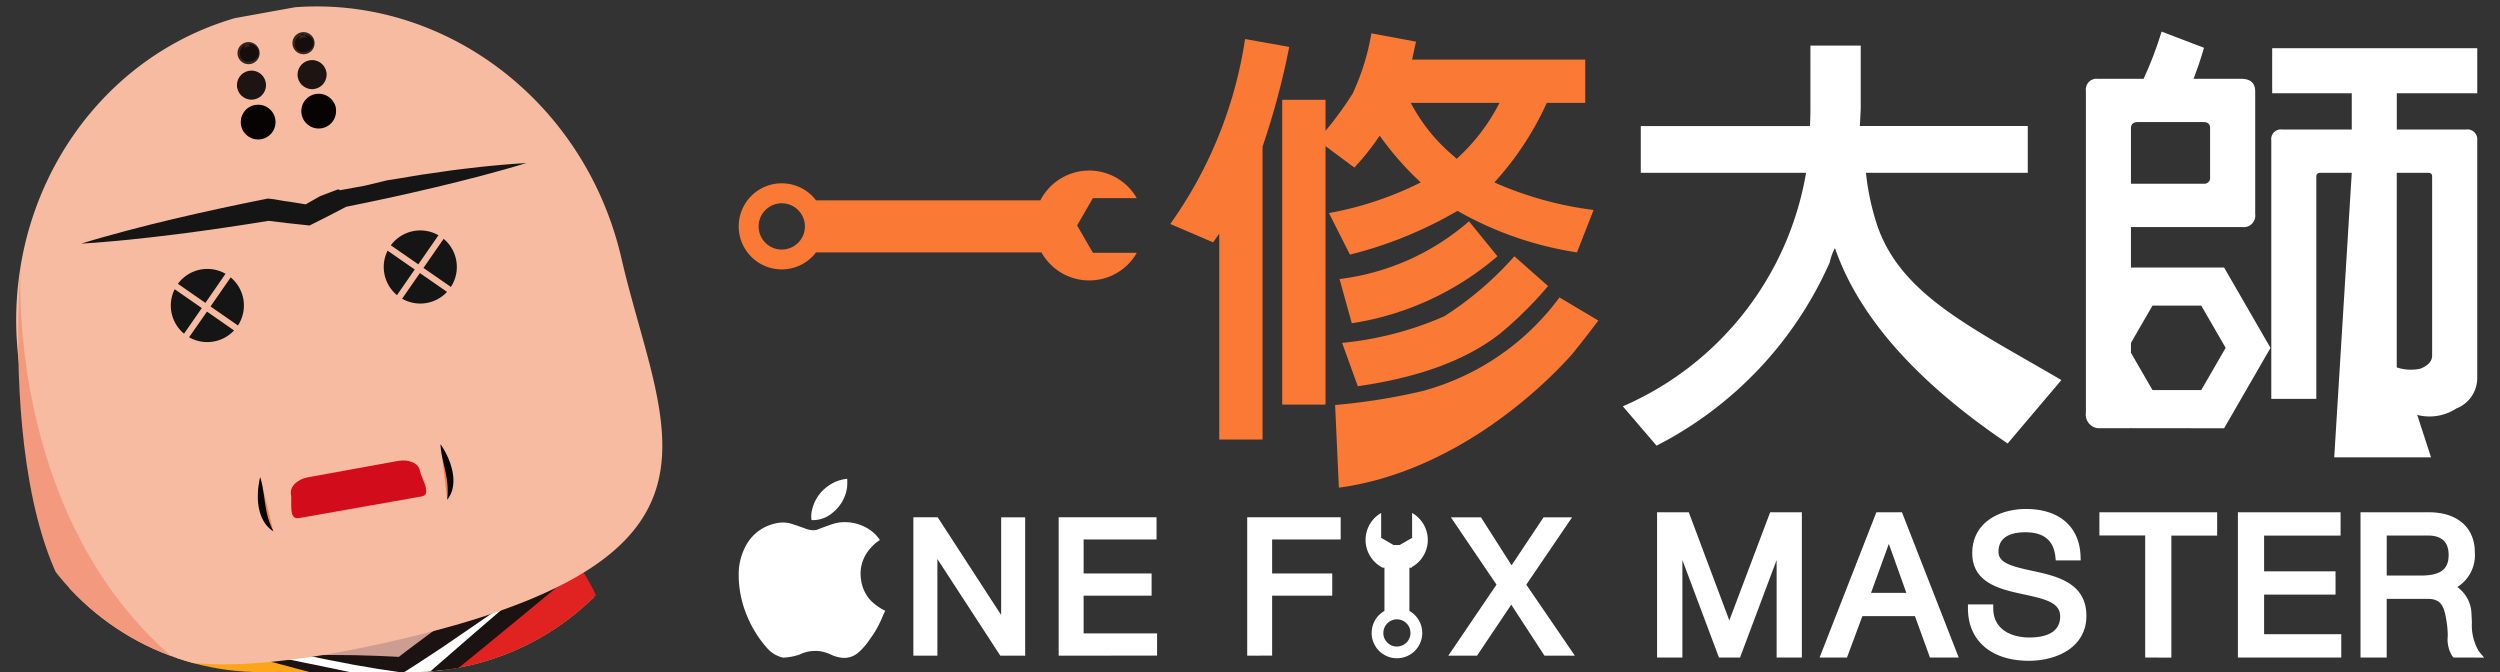 <svg xmlns="http://www.w3.org/2000/svg" xmlns:xlink="http://www.w3.org/1999/xlink" width="167.988" height="45.163" viewBox="0 0 167.988 45.163"><rect x="0" y="0" width="167.988" height="45.163" fill="#333333" stroke="none"/><defs><clipPath id="a"><path d="M17.561,0H27.6A17.561,17.561,0,0,1,45.164,17.561V27.6A17.561,17.561,0,0,1,27.6,45.163H17.562A17.562,17.562,0,0,1,0,27.6V17.561A17.561,17.561,0,0,1,17.561,0Z" fill="none"/></clipPath><clipPath id="b"><rect width="50.905" height="51.01" transform="matrix(0.984, -0.178, 0.178, 0.984, 0, 9.067)" fill="none"/></clipPath></defs><g transform="translate(149 -144)"><g transform="translate(-149 144)"><g clip-path="url(#a)"><g transform="translate(-7.057 -3.717)"><path d="M268.319,258.619" transform="translate(-241.132 -243.683)" fill="#1a1311"/><g transform="translate(0 0)"><g clip-path="url(#b)"><g transform="translate(8.146 4.149)"><path d="M276.649,321.588a14.84,14.84,0,1,1-17.247-11.96A14.841,14.841,0,0,1,276.649,321.588Z" transform="translate(-236.647 -278.201)" fill="#fca518"/><path d="M258.938,343.816h-.065a14.839,14.839,0,0,0,22.358-19.328Z" transform="translate(-243.628 -287.232)" fill="#e02220"/><g transform="translate(8.921 34.422)"><path d="M247.028,326.648l15.13,3.562L250.447,340.8l11.5-10.407,13.3-11.181-30.334.916Z" transform="translate(-244.193 -318.497)" fill="#fff"/><path d="M245.97,325.587c1.273.247,2.547.487,3.815.751l3.809.777c2.542.508,5.072,1.065,7.608,1.6l.846.178-.649.588-11.7,10.6-.621-.686,6.092-5.52,3.045-2.759,1.523-1.38.761-.69.786-.689,3.1-2.7,3.114-2.682c1.035-.9,2.083-1.78,3.128-2.667l3.135-2.657.44,1.149-15.169.425-7.585.18-7.587.16.461-.653c.151.552.311,1.1.451,1.656s.294,1.107.43,1.664l.4,1.674C245.735,324.461,245.856,325.023,245.97,325.587Zm0,0c-.241-.522-.475-1.048-.691-1.578l-.665-1.587c-.219-.53-.422-1.065-.633-1.6s-.407-1.07-.61-1.605l-.236-.626.7-.027,7.581-.3,7.583-.278,15.166-.491,1.891-.061-1.452,1.211-3.156,2.634c-1.052.877-2.1,1.758-3.163,2.624l-3.176,2.609-3.192,2.589c-.26.212-.55.438-.782.639l-.762.689-1.525,1.379-3.047,2.757-6.1,5.514-.622-.686L260.8,328.818l.2.766c-2.507-.653-5.021-1.283-7.522-1.963l-3.755-1C248.466,326.288,247.218,325.935,245.97,325.587Z" transform="translate(-243.135 -317.437)" fill="#1a1311"/></g><g transform="translate(19.596 39.814)"><path d="M269.7,335.4l6.283.625,4.724-3.315-6.373-.606Z" transform="translate(-269.699 -331.601)" fill="#cd9d91"/><path d="M269.7,334.652q.8-.03,1.589-.03l1.585.014,1.582.047,1.579.076-.351.092c.757-.6,1.537-1.158,2.306-1.739.778-.565,1.563-1.122,2.344-1.683l.314,1.185-1.593-.167c-.53-.06-1.062-.1-1.59-.175l-1.59-.2c-.531-.061-1.057-.149-1.587-.223l.332-.089c-.4.255-.8.512-1.207.756s-.808.5-1.219.739C271.373,333.734,270.549,334.212,269.7,334.652Zm0,0c.695-.659,1.417-1.279,2.141-1.9.361-.309.733-.606,1.1-.909s.739-.6,1.111-.891l.126-.1.207.011c.533.027,1.067.039,1.6.079l1.6.1c.533.029,1.064.086,1.595.127l1.6.136,1.817.155-1.5,1.03c-.794.543-1.585,1.091-2.382,1.631-.806.524-1.6,1.067-2.42,1.576l-.187.117-.164-.025-1.563-.237-1.559-.266-1.557-.3Q270.474,334.838,269.7,334.652Z" transform="translate(-269.699 -330.856)" fill="#1a1311"/></g><g transform="translate(15.08 2.288)"><path d="M260.225,238.873a.309.309,0,1,1-.36-.249A.31.31,0,0,1,260.225,238.873Z" transform="translate(-259.15 -238.156)" fill="#ee7f51"/><path d="M259.37,239a.772.772,0,1,1,.623-.9A.772.772,0,0,1,259.37,239Zm-.165-.91a.153.153,0,0,0,.055.3.153.153,0,1,0-.055-.3Z" transform="translate(-258.462 -237.468)" fill="#070303"/></g><g transform="translate(18.332 1.699)"><path d="M268.318,237.408a.31.31,0,1,1-.359-.249A.309.309,0,0,1,268.318,237.408Z" transform="translate(-267.242 -236.691)" fill="#ee7f51"/><path d="M267.464,237.534a.772.772,0,1,1,.621-.9A.773.773,0,0,1,267.464,237.534Zm-.165-.91a.153.153,0,1,0,.177.123A.153.153,0,0,0,267.3,236.624Z" transform="translate(-266.554 -236.002)" fill="#070303"/></g><path d="M239.816,275.612q.67-.089,1.378-.2c1.59-.253,3.326-.6,5.223-1.034,1.429-.331,2.75-.671,3.973-1.019a48.35,48.35,0,0,0,4.73-1.6c5.266-2.118,7.773-4.556,8.734-7.327,1.528-4.4-.846-9.633-2.251-15.726-2.682-11.624-13.828-18.979-24.9-16.425s-17.868,14.048-15.185,25.67c1.575,6.827,1.332,13.277,5.894,16.275,2.014,1.326,4.969,1.978,9.433,1.689q1.012-.066,2.129-.2c.275-.031.555-.068.841-.106" transform="translate(-220.933 -231.774)" fill="#f7bba1"/><path d="M231.484,263.816l12.734-2.3,2.624.271,2.361-1.174,12.384-2.242" transform="translate(-227.244 -247.681)" fill="#151515"/><path d="M231.809,263.383q.767-.239,1.541-.454c.514-.146,1.03-.287,1.546-.423s1.034-.268,1.552-.4,1.036-.252,1.554-.378l1.558-.36,1.562-.345,1.563-.331,1.566-.318.09-.018.117.01c.438.037.892.16,1.33.2l1.328.215-.422.077,1.169-.666,1.21-.459.129.061.088-.016,1.545-.28,1.529-.368c1.036-.15,2.062-.359,3.1-.489.519-.063,1.034-.164,1.554-.221s1.04-.131,1.563-.185,1.043-.108,1.567-.151,1.048-.087,1.574-.116q-.754.234-1.514.445c-.506.144-1.012.281-1.519.415s-1.015.264-1.526.39-1.018.25-1.527.373q-1.53.363-3.065.7l-1.536.326-1.539.314.2-.066-1.171.608-1.177.594-.2.1-.222-.025L245.616,262c-.438-.049-.873-.1-1.309-.158l.208-.008-1.578.251-1.58.238-1.583.225-1.586.209c-.53.064-1.058.132-1.588.19s-1.061.117-1.592.173-1.064.1-1.6.146S232.343,263.353,231.809,263.383Z" transform="translate(-227.439 -247.445)" fill="#151515"/><g transform="translate(15.029 2.498)" opacity="0.7"><path d="M259.687,238.883a.481.481,0,1,1-.553-.4A.481.481,0,0,1,259.687,238.883Z" transform="translate(-258.572 -238.284)" fill="#070303"/><path d="M259.07,239.178l-.011,0a.545.545,0,0,1-.715-.437.626.626,0,0,1,.517-.714.643.643,0,0,1,.484.115.514.514,0,0,1,.247.359A.592.592,0,0,1,259.07,239.178Zm-.211-1.187c-.18.033-.265.378-.237.553a.576.576,0,0,0,.148.3c.071.051.013.143.1.129l-.111.223-.027-.151c.429-.078.444-.227.415-.4-.014-.087-.017-.354-.088-.4s-.122-.262-.207-.247Z" transform="translate(-258.336 -237.991)" fill="#070303"/></g><g transform="translate(18.722 1.836)" opacity="0.7"><path d="M268.884,237.364a.481.481,0,1,1-.553-.4A.482.482,0,0,1,268.884,237.364Z" transform="translate(-267.767 -236.713)" fill="#070303"/><path d="M268.249,237.525l-.009,0a.562.562,0,0,1-.458-.025.539.539,0,0,1-.248-.37.62.62,0,0,1,.518-.707.647.647,0,0,1,.484.119.455.455,0,0,1,.241.333A.571.571,0,0,1,268.249,237.525Zm-.209-1.181c-.178.032-.26.4-.231.579a.608.608,0,0,0,.15.313.5.5,0,0,0,.3.1l.088.193-.027-.151s.246-.191.217-.366a1.051,1.051,0,0,0-.192-.412c-.071-.051-.212-.272-.3-.256Z" transform="translate(-267.526 -236.342)" fill="#070303"/></g><g transform="translate(15.111 6.673)" opacity="0.9"><path d="M261.154,250.832a.66.66,0,1,1-.759-.544A.66.66,0,0,1,261.154,250.832Z" transform="translate(-259.318 -249.516)" fill="#070303"/><path d="M259.787,250.162l-.016,0c-.3.053-.526.353-.77.179a1.037,1.037,0,0,1-.448-.7,1.1,1.1,0,0,1,.915-1.256l.016,0a1.291,1.291,0,0,1,.866.349c.245.174.351.137.4.433C260.849,249.771,260.388,250.053,259.787,250.162Zm-.1-.559a.2.2,0,0,0-.162.23.231.231,0,0,0,.262.159l.12.449-.082-.454s.143-.115.125-.221a.2.2,0,0,0-.1-.129.229.229,0,0,0-.16-.035Z" transform="translate(-258.538 -248.38)" fill="#070303"/></g><g transform="translate(19.231 5.928)" opacity="0.9"><path d="M271.432,249.134a.661.661,0,1,1-.759-.544A.66.66,0,0,1,271.432,249.134Z" transform="translate(-269.586 -247.755)" fill="#070303"/><path d="M270.04,248.308l-.016,0c-.3.053-.52.385-.764.211a1.079,1.079,0,0,1-.452-.714,1.114,1.114,0,0,1,.912-1.27l.018,0c.294-.053.627.205.87.381s.349.121.4.417C271.1,247.933,270.641,248.2,270.04,248.308Zm-.134-.765c-.11.02-.156.26-.139.365a.47.47,0,0,0,.092.2.407.407,0,0,0,.215.057l.152.478-.082-.455c.43-.078.117-.111.1-.217a.821.821,0,0,0-.135-.261c-.025-.017-.131-.178-.2-.166Z" transform="translate(-268.793 -246.527)" fill="#070303"/></g><g transform="translate(10.389 17.642)"><path d="M249.823,277.957,251.176,276a2.456,2.456,0,0,0-3.2.675Z" transform="translate(-247.5 -275.678)" fill="#151515"/><path d="M253.427,279.039l1.844,1.277a2.455,2.455,0,0,0-.489-3.231Z" transform="translate(-250.759 -276.52)" fill="#151515"/><path d="M251.054,282.808l-1.2,1.723a2.457,2.457,0,0,0,3.018-.457Z" transform="translate(-248.625 -279.943)" fill="#151515"/><path d="M248.87,280.328l-1.823-1.266a2.456,2.456,0,0,0,.629,2.988Z" transform="translate(-246.788 -277.702)" fill="#151515"/></g><g transform="translate(24.697 15.052)"><path d="M285.429,271.512l1.354-1.954a2.456,2.456,0,0,0-3.2.675Z" transform="translate(-283.107 -269.233)" fill="#151515"/><path d="M289.036,272.594l1.843,1.277a2.456,2.456,0,0,0-.488-3.231Z" transform="translate(-286.367 -270.075)" fill="#151515"/><path d="M286.66,276.363l-1.194,1.723a2.458,2.458,0,0,0,3.018-.457Z" transform="translate(-284.232 -273.498)" fill="#151515"/><path d="M284.477,273.882l-1.823-1.265a2.456,2.456,0,0,0,.629,2.988Z" transform="translate(-282.395 -271.257)" fill="#151515"/></g><g transform="translate(16.227 31.621)"><path d="M261.713,310.466c.055,1.281-.034,2.662.885,3.645" transform="translate(-261.554 -310.466)" fill="#ee7f51"/><path d="M261.476,310.466s.023.06.053.164.065.254.1.433.067.387.1.606.063.448.1.679c.02.112.036.227.058.336s.046.216.07.32.05.2.083.3.057.182.089.262.062.156.09.223.053.126.08.172c.046.095.07.154.07.154s-.053-.031-.143-.1a1,1,0,0,1-.152-.129,1.478,1.478,0,0,1-.177-.19c-.029-.037-.061-.077-.09-.119s-.057-.088-.085-.135a2.568,2.568,0,0,1-.155-.309,3.086,3.086,0,0,1-.116-.349,3.738,3.738,0,0,1-.08-.366c-.015-.124-.033-.248-.038-.369s-.01-.241-.008-.356a5.591,5.591,0,0,1,.046-.623c.024-.182.052-.332.074-.438S261.476,310.466,261.476,310.466Z" transform="translate(-261.316 -310.466)" fill="#070303"/></g><g transform="translate(28.519 29.425)"><path d="M291.9,305c.4,1.218.966,2.48.45,3.725" transform="translate(-291.905 -305.001)" fill="#ee7f51"/><path d="M291.9,305s.037.051.1.143.137.222.223.384a5.508,5.508,0,0,1,.263.567c.04.108.082.219.115.336s.066.237.094.359a3.428,3.428,0,0,1,.055.371,2.825,2.825,0,0,1,.013.367,2.693,2.693,0,0,1-.036.344c-.012.054-.023.106-.033.156s-.029.1-.044.143a1.519,1.519,0,0,1-.1.24,1.046,1.046,0,0,1-.1.173c-.062.093-.1.141-.1.141s0-.065.013-.17c.007-.052.009-.117.012-.189s.008-.153.005-.24,0-.18-.007-.277-.017-.2-.026-.306-.027-.213-.048-.324-.041-.224-.062-.335c-.051-.229-.1-.456-.149-.669s-.092-.422-.124-.6-.05-.333-.057-.44S291.9,305,291.9,305Z" transform="translate(-291.905 -305.001)" fill="#070303"/></g><path d="M275.526,308.4c.092.505.836,1.592.117,1.722l-8.254,1.459c-.72.13-.44-1.1-.531-1.609h0c-.091-.5.422-1.006,1.142-1.136l6.06-1.1c.72-.131,1.375.157,1.466.661Z" transform="translate(-248.397 -277.197)" fill="#d30c1b"/><path d="M221.431,275.178s-2.308,26.747,10.128,26.236C220.331,291.635,221.431,275.178,221.431,275.178Z" transform="translate(-221.13 -257.737)" fill="#f2997e"/></g></g></g><circle cx="1.168" cy="1.168" r="1.168" transform="translate(23.236 10.753)" fill="#070303"/><circle cx="1.168" cy="1.168" r="1.168" transform="translate(27.303 10.017)" fill="#070303"/><circle cx="0.977" cy="0.977" r="0.977" transform="translate(22.977 8.46)" fill="#070303" opacity="0.9"/><circle cx="0.977" cy="0.977" r="0.977" transform="translate(27.05 7.754)" fill="#070303" opacity="0.9"/><circle cx="0.746" cy="0.746" r="0.746" transform="translate(26.705 5.872)" fill="#070303" opacity="0.8"/><circle cx="0.746" cy="0.746" r="0.746" transform="translate(23.012 6.54)" fill="#070303" opacity="0.8"/></g></g></g><path d="M82.6,38.755v-.266h1.7v.266c0,1.443,1.252,1.958,2.422,1.958.946,0,2.074-.246,2.074-1.414,0-.9-.915-1.156-2.423-1.478-1.552-.332-3.484-.744-3.484-2.776,0-2.05,1.815-2.967,3.613-2.967,2.232,0,3.6,1.188,3.665,3.179l.008.274H88.5l-.025-.238c-.119-1.11-.781-1.65-2.024-1.65-.823,0-1.8.227-1.8,1.311,0,.737.843.972,2.231,1.271,1.638.353,3.677.791,3.677,3.034,0,2.085-1.945,3.019-3.872,3.019C84.168,42.278,82.6,40.928,82.6,38.755Zm-40.07,1.653a1.7,1.7,0,0,1,.861-1.479V36.021H43.27a2.09,2.09,0,0,1-.1-3.676v1.672l.835.483h.41l.835-.481V32.345a2.085,2.085,0,0,1-.014,3.632v.044h-.168v2.908a1.7,1.7,0,1,1-2.537,1.479Zm.785,0a.913.913,0,1,0,.913-.914A.915.915,0,0,0,43.319,40.407ZM6.989,42.081a2.325,2.325,0,0,1-.818-.231h0c-.063-.029-.125-.054-.188-.078l-.059-.021c-.046-.017-.094-.031-.141-.045l-.058-.017c-.062-.016-.123-.03-.185-.042l-.058-.008c-.044-.007-.089-.013-.134-.017l-.079-.006c-.042,0-.084,0-.126,0h-.07a2.392,2.392,0,0,0-.651.11c-.149.047-.29.12-.439.169a3.912,3.912,0,0,1-1,.171,1.989,1.989,0,0,1-1.066-.632A7.552,7.552,0,0,1,.577,39.3,7.09,7.09,0,0,1,0,36.5a4,4,0,0,1,.5-1.985,2.921,2.921,0,0,1,1.93-1.455,1.984,1.984,0,0,1,1.028-.011c.34.1.675.219,1.009.34a1.724,1.724,0,0,0,.477.115.7.7,0,0,0,.071,0l.043,0c.022,0,.043,0,.065,0s.039-.007.058-.011.034-.006.052-.011a.863.863,0,0,0,.1-.037l.006,0c.2-.087.407-.155.612-.23.146-.054.292-.105.44-.148a2.461,2.461,0,0,1,.56-.1l.033,0a2.981,2.981,0,0,1,1.907.567,2.487,2.487,0,0,1,.593.626c-.022.018-.039.031-.058.044a3.078,3.078,0,0,0-.345.274,3.038,3.038,0,0,0-.3.322,2.55,2.55,0,0,0-.552,2.081,2.505,2.505,0,0,0,.694,1.4,3.6,3.6,0,0,0,.92.636c-.052.124-.154.324-.2.448A6.849,6.849,0,0,1,8.8,40.849,4.242,4.242,0,0,1,8,41.759a1.443,1.443,0,0,1-.87.325H7.1C7.061,42.085,7.025,42.083,6.989,42.081Zm108.242-.022-.079-.084a2.109,2.109,0,0,1-.311-1.36,6.415,6.415,0,0,0-.091-1.045c-.161-1.009-.384-1.454-1.278-1.454h-2.734v3.943h-1.76V32.3h4.61c1.894,0,3.071,1.028,3.071,2.683a2.522,2.522,0,0,1-1.175,2.338,2.318,2.318,0,0,1,.953,1.9c.012.156.019.306.027.457a3.46,3.46,0,0,0,.456,1.951l.362.435Zm-4.492-5.508h2.294c1.309,0,1.867-.412,1.867-1.376,0-.87-.463-1.312-1.376-1.312h-2.785Zm-10,5.508V32.3h6.9v1.566H102.5v2.4h4.8v1.566h-4.8v2.662h5.184v1.566Zm-6.23,0v-8.2H91.432V32.3h7.913v1.566H96.268v8.2Zm-14.462,0-1.009-2.78H75.506l-1.034,2.78H72.631L76.446,32.3h1.72l3.815,9.762Zm-3.959-4.345H78.46l-1.176-3.292Zm-6.345,4.345v-6.55l-2.458,6.55H65.869l-2.458-6.55v6.55h-1.7V32.3h2.131l2.724,7.267L69.309,32.3h2.13v9.762Zm-15.6-.125-2.23-3.427-2.3,3.427h-1.93l3.238-4.772-3.065-4.525h2.02l2.057,3.225,2.15-3.225H56l-3.077,4.525,3.263,4.773Zm-19.974,0v-9.3H40.45v1.491H35.844v2.288h4.039v1.491H35.844v4.027Zm-12.668,0v-9.3h6.576v1.491h-4.9v2.288h4.568v1.491H23.176v2.535h4.937v1.492Zm-3.922,0L13.351,35.44v6.494H11.737v-9.3h1.634L17.635,39.2V32.637h1.614v9.3ZM4.894,32.822a1.7,1.7,0,0,1,.021-.62,2.69,2.69,0,0,1,1.169-1.718,2.559,2.559,0,0,1,1.057-.415c.018,0,.118-.017.15-.017a3.924,3.924,0,0,1-.008.573,2.647,2.647,0,0,1-.979,1.71,2.02,2.02,0,0,1-1.287.492C4.975,32.826,4.934,32.824,4.894,32.822Zm102.318-4.215L108.39,9.489h-2.145c-.156.021-.237.1-.237.236V24.68h-3.025V7.315a.65.65,0,0,1,.737-.735h4.67V4.142h-5.347V1.117h13.78V4.142h-5.407V6.58h4.643a.664.664,0,0,1,.763.735V23.3a2.2,2.2,0,0,1-1.41,2.027,3.276,3.276,0,0,1-2.623.429l.928,2.851Zm4.2-6.043a3.009,3.009,0,0,0,1.586.088c.53-.215.793-.509.793-.881V9.725c0-.156-.087-.236-.263-.236h-2.115ZM59.41,25.179A20.918,20.918,0,0,0,71.722,9.489H60.616V6.346h11.37c.019-.391.029-.774.029-1.145V.941h3.38V5.2c-.021.392-.039.773-.059,1.145H86.619V9.489H75.747a16.719,16.719,0,0,0,.794,3.645c1.645,4.6,6.324,6.755,12.337,10.281l-3.611,4.263c-.2-.139-.382-.266-.557-.383q-8.727-6.053-11.048-12.752a3.829,3.829,0,0,0-.353.97,25.318,25.318,0,0,1-11.634,12.31Zm34.168,1.47-.026-.046v.046H91.525a.912.912,0,0,1-1-1.029V3.995a.726.726,0,0,1,.821-.821H94.4A23.969,23.969,0,0,0,95.61,0l2.849,1.086q-.264.942-.7,2.088h3.261c.587.019.882.3.882.852v8.225a.781.781,0,0,1-.882.883H93.552V15.9l.026-.046h6.235l3.117,5.4-3.117,5.4ZM95,24.088h3.277l1.639-2.838-1.639-2.838H95l-1.447,2.506v.665Zm-1.447-17.6v3.733H98.43a.39.39,0,0,0,.441-.441V6.492c0-.272-.147-.411-.441-.411H93.964C93.689,6.1,93.552,6.239,93.552,6.492Z" transform="translate(-99.363 146.123)" fill="#fff"/><path d="M86.684,42.778a4.978,4.978,0,0,1-3.31-1.068,3.768,3.768,0,0,1-1.27-2.955v-.766h2.7v.766a1.235,1.235,0,0,0,.551,1.105,2.492,2.492,0,0,0,1.371.353c1.574,0,1.574-.688,1.574-.914,0-.436-.436-.649-2.028-.989a8.321,8.321,0,0,1-2.474-.809,2.688,2.688,0,0,1-1.406-2.456,3.14,3.14,0,0,1,1.341-2.659,4.789,4.789,0,0,1,2.772-.808c2.5,0,4.093,1.4,4.165,3.663l.024.79H88.21a5.7,5.7,0,0,1,1.382.576,2.919,2.919,0,0,1,1.464,2.653,3.144,3.144,0,0,1-1.432,2.7A5.275,5.275,0,0,1,86.684,42.778Zm-3.573-3.789c.107,1.752,1.425,2.789,3.573,2.789a4.274,4.274,0,0,0,2.378-.641,2.155,2.155,0,0,0,.994-1.878c0-1.707-1.36-2.131-3.281-2.545-1.293-.279-2.627-.566-2.627-1.76,0-.545.224-1.811,2.3-1.811a2.2,2.2,0,0,1,2.492,1.888h.71c-.151-1.563-1.286-2.453-3.15-2.453-1.436,0-3.113.646-3.113,2.467,0,1.51,1.279,1.9,3.087,2.286,1.387.3,2.82.6,2.82,1.967,0,.576-.251,1.914-2.574,1.914-1.681,0-2.8-.865-2.913-2.224Zm3.34-4.846c-1.3,0-1.3.589-1.3.811,0,.083,0,.2.315.351a7.6,7.6,0,0,0,1.522.431c.342.074.7.151,1.062.248l-.068-.639C87.886,34.491,87.444,34.143,86.451,34.143ZM44.233,42.607A2.2,2.2,0,0,1,42.9,38.662V36.385a2.589,2.589,0,0,1,.031-4.474l.748-.429v2.246l.469.271h.142l.468-.27,0-2.247.749.429a2.585,2.585,0,0,1,.238,4.338v.273h-.168v2.141a2.2,2.2,0,0,1-1.338,3.944Zm0-2.613a.414.414,0,1,0,.414.414A.414.414,0,0,0,44.233,39.993Zm0-1a1.411,1.411,0,0,1,.338.041V35.521h.457a1.6,1.6,0,0,0,.778-1.366,1.577,1.577,0,0,0-.052-.4v.549l-1.2.693h-.678l-1.2-.694v-.542a1.586,1.586,0,0,0,.724,1.758h.5v3.513A1.411,1.411,0,0,1,44.233,38.993ZM7.1,42.585c-.045,0-.091,0-.141-.005A2.743,2.743,0,0,1,6,42.324H6l-.044-.02c-.046-.021-.1-.042-.156-.065l-.046-.017c-.033-.012-.068-.023-.113-.036l-.03-.009-.016,0c-.053-.014-.1-.024-.141-.032H5.448L5.4,42.132l-.1-.013-.022,0-.039,0c-.046,0-.09,0-.134,0h-.02a1.9,1.9,0,0,0-.516.087c-.054.017-.116.043-.182.07s-.16.067-.252.1a4.511,4.511,0,0,1-1.116.2H2.965a2.417,2.417,0,0,1-1.421-.8,8.084,8.084,0,0,1-1.43-2.269A7.536,7.536,0,0,1-.5,36.5a4.464,4.464,0,0,1,.562-2.228,3.407,3.407,0,0,1,2.249-1.693A2.992,2.992,0,0,1,3,32.49a2.1,2.1,0,0,1,.6.084c.274.081.541.172.8.263a2.2,2.2,0,0,1,.035-.743,3.18,3.18,0,0,1,1.38-2.026,3.06,3.06,0,0,1,1.261-.494l.013,0a1.516,1.516,0,0,1,.209-.02h.5l0,.5c0,.053,0,.106,0,.16a2.6,2.6,0,0,1-.017.487A3.131,3.131,0,0,1,6.9,32.469h.025l.04,0h.007a3.492,3.492,0,0,1,2.218.664,3,3,0,0,1,.713.751l.258.386-.378.3c-.026.02-.047.037-.071.053a2.589,2.589,0,0,0-.289.23,2.551,2.551,0,0,0-.253.269,2.054,2.054,0,0,0-.445,1.69,2,2,0,0,0,.559,1.125,3.086,3.086,0,0,0,.779.534l.425.207L10.3,39.1c-.028.068-.065.145-.1.226s-.077.162-.1.214a7.3,7.3,0,0,1-.893,1.6,4.67,4.67,0,0,1-.9,1.012,1.944,1.944,0,0,1-1.164.43H7.1Zm-.762-1.21h0l.044.02a1.83,1.83,0,0,0,.643.186l.072,0h.026a.943.943,0,0,0,.57-.22,3.838,3.838,0,0,0,.707-.809,6.317,6.317,0,0,0,.774-1.38l.023-.054a3.515,3.515,0,0,1-.634-.5,3.006,3.006,0,0,1-.828-1.669,3.043,3.043,0,0,1,.658-2.471,3.554,3.554,0,0,1,.352-.374l.028-.026a1.94,1.94,0,0,0-.178-.148,2.446,2.446,0,0,0-1.5-.471H7.01l-.036,0a1.968,1.968,0,0,0-.444.08c-.117.033-.245.077-.4.135l-.166.06c-.148.053-.289.1-.422.16l-.019.008a1.334,1.334,0,0,1-.159.055c-.024.007-.046.011-.068.015l-.024.005c-.019,0-.048.01-.083.015s-.074.007-.1.008-.05,0-.074,0H5c-.04,0-.074,0-.1,0a2.21,2.21,0,0,1-.611-.143c-.312-.113-.645-.232-.981-.331a1.473,1.473,0,0,0-.772.019A2.412,2.412,0,0,0,.93,34.768,3.494,3.494,0,0,0,.5,36.51a6.559,6.559,0,0,0,.539,2.6A7.088,7.088,0,0,0,2.294,41.1a1.665,1.665,0,0,0,.71.463h.015a3.649,3.649,0,0,0,.807-.147c.054-.017.113-.042.176-.069.079-.033.17-.071.267-.1a2.906,2.906,0,0,1,.787-.133h.09c.045,0,.1,0,.149,0l.063,0,.036,0c.051.005.105.012.161.02l.024,0,.034,0,.013,0c.071.013.144.029.223.05l.049.014.023.007c.066.019.119.036.169.054l.066.024C6.222,41.328,6.28,41.351,6.334,41.375Zm.428-10.689a2.232,2.232,0,0,0-.4.214,2.177,2.177,0,0,0-.948,1.366,1.75,1.75,0,0,0,.576-.322A2.148,2.148,0,0,0,6.762,30.686ZM118.35,42.559h-3.336l-.227-.242a2.459,2.459,0,0,1-.446-1.686v-.006a6.008,6.008,0,0,0-.081-.956l0-.019c-.158-.985-.314-1.033-.784-1.033h-2.234v3.943h-2.76V31.8h5.11c2.169,0,3.571,1.249,3.571,3.183a3.216,3.216,0,0,1-.879,2.356,3.259,3.259,0,0,1,.654,1.822l0,.02c.01.133.017.261.024.385l0,.082a3.276,3.276,0,0,0,.341,1.659Zm-2.883-1h.826a5.009,5.009,0,0,1-.327-1.86l0-.081c-.007-.121-.013-.235-.022-.355a1.867,1.867,0,0,0-.708-1.513l-.742-.434.744-.431a2.014,2.014,0,0,0,.925-1.905c0-1.367-.961-2.183-2.571-2.183h-4.11v8.762h.76V37.616h3.234c1.353,0,1.618.92,1.77,1.865a6.809,6.809,0,0,1,.1,1.11V40.6A2.721,2.721,0,0,0,115.467,41.559Zm-7.284,1h-7.943V31.8h7.9v2.566H103v1.4h4.8v2.566H103v1.662h5.184Zm-6.943-1h5.943v-.566H102V37.331h4.8v-.566H102v-3.4h5.145V32.8h-5.9Zm-4.471,1H94.009v-8.2H90.932V31.8h8.913v2.566H96.768Zm-1.759-1h.759v-8.2h3.077V32.8H91.932v.566h3.077Zm-12.3,1H79.7l-1.009-2.78H75.853l-1.034,2.78H69.244V38.264l-1.612,4.295H65.523l-1.612-4.295v4.295h-2.7V31.8h2.978l2.379,6.346,2.39-6.346h2.975v10.66L76.1,31.8h2.4Zm-2.315-1h.85L77.824,32.8H76.787l-3.424,8.762h.761l1.034-2.78h4.231Zm-10.154,0h.695V32.8H69.655L66.57,40.986,63.5,32.8H62.216v8.762h.7v-6.05l.968-.176,2.337,6.226h.723l2.337-6.226.968.176Zm-13.109.875H53.871l-1.965-3.02-2.027,3.02h-3.14l3.577-5.273-3.4-5.025h3.236l1.792,2.81,1.873-2.81h3.131l-3.417,5.024Zm-2.721-1h.826l-2.921-4.272,2.738-4.026H54.35l-2.427,3.64L49.6,33.137h-.8l2.726,4.026-2.9,4.272h.72L51.919,37.6Zm-18.069,1H33.668v-10.3H40.95v2.491H36.344v1.288h4.039v2.491H36.344Zm-1.676-1h.676V37.407h4.039v-.491H35.344V33.628H39.95v-.491H34.668Zm-6.055,1H21v-10.3h7.576v2.491h-4.9v1.288h4.568v2.491H23.676v1.535h4.937Zm-6.613-1h5.613v-.492H22.676V37.407h4.568v-.491H22.676V33.628h4.9v-.491H22Zm-2.251,1H17.307l-3.456-5.309v5.309H11.237v-10.3h2.406l3.492,5.378V32.137h2.614Zm-1.9-1h.9v-8.3h-.614v7.755L13.1,33.137h-.863v8.3h.614V33.755Zm61.321-3.22H75.375l1.913-5.267Zm-2.368-1h.948L77.28,35.9Zm36.231-.163h-2.794V33.363h3.285a1.679,1.679,0,0,1,1.876,1.812C115.4,37.051,113.618,37.051,113.033,37.051Zm-1.794-1h1.794c1.264,0,1.367-.4,1.367-.876,0-.5-.147-.812-.876-.812h-2.285Zm3.168-6.944h-7.726l1.177-19.117h-1.35V25.18h-4.025V23.023L100.1,27.149H91.51a1.4,1.4,0,0,1-1.483-1.529V3.995a1.214,1.214,0,0,1,1.321-1.321h2.731A22.366,22.366,0,0,0,95.128-.135l.148-.528L99.063.781l-.123.439c-.125.445-.281.932-.467,1.453h2.558A1.275,1.275,0,0,1,102.4,4.026v8.225a1.271,1.271,0,0,1-1.382,1.383H94.052V15.35h6.05l2.382,4.126V7.315A1.147,1.147,0,0,1,103.72,6.08h4.17V4.642h-5.347V.617h14.78V4.642h-5.407V6.08h4.143a1.159,1.159,0,0,1,1.263,1.235V23.3a2.684,2.684,0,0,1-1.686,2.475l-.017.008c-.143.065-.265.126-.372.18a2.637,2.637,0,0,1-1.429.359c-.1,0-.2,0-.322-.008Zm-6.663-1h5.286l-.952-2.925.763.077c.427.043.738.063.979.063a1.688,1.688,0,0,0,.979-.252c.113-.057.241-.122.4-.193a1.7,1.7,0,0,0,1.126-1.576V7.315c0-.182-.011-.235-.263-.235h-5.143V3.642h5.407V1.617h-12.78V3.642h5.347V7.08h-5.17c-.214,0-.237.022-.237.235V21.208l.024.042-.024.042V24.18h2.025V9.725a.721.721,0,0,1,.671-.731l.032,0h2.709ZM93.867,26.149h5.657l2.829-4.9-2.829-4.9H93.867l-.815,1.413V12.634h7.963c.307,0,.382-.075.382-.383V4.026c0-.216-.018-.339-.391-.352H97.027l.26-.679c.221-.576.408-1.114.56-1.606L95.933.658a27.918,27.918,0,0,1-1.072,2.719l-.132.3h-3.38c-.27,0-.321.051-.321.321V25.619c0,.391.119.516.507.529h1.518V24.736Zm-32.31,2.308L58.6,25l.6-.279a21.623,21.623,0,0,0,7.979-6.158,21.1,21.1,0,0,0,3.929-8.579H60.116V5.846H71.5c.007-.222.01-.438.01-.645V.441h4.38V5.228q-.016.292-.03.577l0,.041H87.119V9.989h-10.8a15.583,15.583,0,0,0,.7,2.979A10.58,10.58,0,0,0,80.6,17.69,49.961,49.961,0,0,0,86.909,21.7c.717.411,1.458.836,2.222,1.284l.513.3L85.352,28.35l-.374-.264c-.191-.135-.37-.258-.547-.376l-.007,0a38.755,38.755,0,0,1-7.219-6.3,21.663,21.663,0,0,1-3.536-5.473,24.317,24.317,0,0,1-4.581,6.892,28.8,28.8,0,0,1-7.175,5.435Zm-1.345-3.109,1.576,1.841a27.6,27.6,0,0,0,6.573-5.048,23.323,23.323,0,0,0,4.469-6.784,4.318,4.318,0,0,1,.389-1.049l.539-1.008.374,1.08a19.694,19.694,0,0,0,3.828,6.374,37.759,37.759,0,0,0,7.03,6.129l.187.127,2.933-3.462q-.87-.506-1.7-.979C81.471,19.733,77.569,17.5,76.07,13.3a17.294,17.294,0,0,1-.82-3.756l-.064-.557H86.119V6.846H74.807l.029-.528q.015-.278.029-.563t.029-.568V1.441h-2.38V5.2c0,.369-.01.763-.03,1.17l-.023.476H61.116V8.989H72.329l-.117.6a22.313,22.313,0,0,1-4.248,9.6A22.364,22.364,0,0,1,60.212,25.347Zm38.352-.759H94.71l-1.658-2.872v-.933l1.658-2.872h3.854l1.928,3.338Zm-3.277-1h2.7l1.35-2.338-1.35-2.338h-2.7l-1.235,2.14v.4Zm17.249-.364a5.6,5.6,0,0,1-1.233-.172l-.387-.09V8.989h2.615a.717.717,0,0,1,.763.736V21.771c0,.409-.192.974-1.105,1.345A1.721,1.721,0,0,1,112.536,23.224Zm-.62-1.066a3.622,3.622,0,0,0,.62.066.775.775,0,0,0,.277-.034c.22-.089.482-.234.482-.418V9.989h-1.379ZM98.43,10.725H93.052V6.492a.881.881,0,0,1,.874-.91h4.5a.868.868,0,0,1,.941.911V9.784A.882.882,0,0,1,98.43,10.725Zm-4.378-1h4.319V6.581H94.052Z" transform="translate(-99.363 146.123)" fill="rgba(0,0,0,0)"/><path d="M40.077,24.974a41.194,41.194,0,0,0,5.876-.939,16.9,16.9,0,0,0,9.2-6.288L57.765,19.3q-1,1.321-1.791,2.291c-2.979,3.312-8.711,8-15.646,8.939Zm-7.787,2.321V13.457c-.135.2-.274.392-.411.587L29,12.81A28.784,28.784,0,0,0,34.026.383l2.967.529A51.151,51.151,0,0,1,35.2,7.61V27.295Zm4.232-2.349V4.467h2.91V6.552a23.454,23.454,0,0,0,1.821-2.5A15.807,15.807,0,0,0,42.515,0l3,.558c-.1.431-.186.835-.264,1.206H56.884V4.672H54.3a20.414,20.414,0,0,1-3.525,5.347,23.786,23.786,0,0,0,6.669,1.85l-1.117,2.85A23.248,23.248,0,0,1,48.3,11.929a27.593,27.593,0,0,1-7.227,2.94l-1.411-2.792a22.867,22.867,0,0,0,6.17-2.058,20.329,20.329,0,0,1-2.76-3.144A17.011,17.011,0,0,1,41.37,9.02L39.432,7.581V24.946ZM47.952,8.169c.117.1.214.187.293.263a13.126,13.126,0,0,0,2.878-3.76H45.161A11.725,11.725,0,0,0,47.952,8.169ZM40.546,20.8a22.3,22.3,0,0,0,6.877-1.794,22.391,22.391,0,0,0,4.7-4.025l2.262,2a25.659,25.659,0,0,1-3.2,3.175Q47.8,22.83,41.6,23.711Zm-.173-4.29a16.255,16.255,0,0,0,8.7-3.879l1.91,2.35a19.573,19.573,0,0,1-9.785,4.5ZM20.339,14.72H5.195a2.892,2.892,0,1,1,0-3.5H20.273a3.685,3.685,0,0,1,6.474-.147H23.8l-1.061,1.834L23.8,14.746l2.952,0a3.68,3.68,0,0,1-6.408-.024Zm-19-1.747a1.555,1.555,0,1,0,1.555-1.554A1.557,1.557,0,0,0,1.337,12.972Z" transform="translate(-99.363 146.24)" fill="#fa7a35"/><path d="M39.853,31.1,39.6,25.446H36.023V6.735q-.158.495-.321.96v20.1H31.791V14.55l-3.552-1.524.354-.5A28.426,28.426,0,0,0,33.532.309L33.608-.2l3.979.709-.1.5q-.319,1.556-.674,2.955h3.123V5.1q.477-.648.888-1.3A15.516,15.516,0,0,0,42.025-.1l.1-.482,3.992.743L46,.668c-.046.2-.091.4-.133.6H57.384V5.172H54.611a21.922,21.922,0,0,1-3,4.669,24.175,24.175,0,0,0,5.9,1.533l.628.087-1.494,3.814-.4-.062a24.152,24.152,0,0,1-5.78-1.65l1.068,1.315.222-.235.332-.354,2.995,2.644-.32.374A26.263,26.263,0,0,1,51.5,20.544l-.007.005c-2.312,1.829-5.616,3.06-9.819,3.657l-.4.057-1.341-3.684v3.908l.094-.01a40.936,40.936,0,0,0,5.8-.925,16.39,16.39,0,0,0,4.937-2.266,17.3,17.3,0,0,0,3.991-3.842l.27-.356L58.5,19.16l-.337.445c-.673.889-1.279,1.664-1.8,2.305l-.016.018A32.157,32.157,0,0,1,49.9,27.376,23.65,23.65,0,0,1,40.4,31.029Zm.745-5.681.2,4.535a22.96,22.96,0,0,0,8.563-3.425,31.131,31.131,0,0,0,6.229-5.263c.425-.521.906-1.132,1.434-1.822L55.274,18.4a17.41,17.41,0,0,1-9.188,6.115l-.006,0A39.934,39.934,0,0,1,40.6,25.422Zm-7.808,1.373H34.7V7.524l.029-.081A49.533,49.533,0,0,0,36.4,1.313L34.44.964a29.369,29.369,0,0,1-4.681,11.626l1.945.834.175-.252.912-1.323Zm4.232-2.349h1.91V11.734l-.016-.031.016,0V4.967h-1.91Zm4.208-3.225.7,1.935a18.988,18.988,0,0,0,8.935-3.389,24.714,24.714,0,0,0,2.813-2.739l-1.528-1.349a22,22,0,0,1-4.479,3.762l-.04.021A22.2,22.2,0,0,1,41.23,21.221Zm-1.3-4.426v3.576l.556-.065a21.945,21.945,0,0,0,6.7-1.741,17.208,17.208,0,0,0,2.9-2.253,19.93,19.93,0,0,1-8.822,3.661l-.439.067Zm1.075.135.549,1.984a19.123,19.123,0,0,0,8.721-4L49,13.341A16.768,16.768,0,0,1,41.007,16.93Zm-1.075-3.218v2.351l.38-.046a15.754,15.754,0,0,0,8.075-3.468l-.078-.043A28.517,28.517,0,0,1,41.2,15.353l-.391.1Zm.478-1.271.929,1.839A26.89,26.89,0,0,0,48.047,11.5l.251-.151.254.145a22.811,22.811,0,0,0,7.454,2.666l.74-1.889a23.835,23.835,0,0,1-6.183-1.8l-.642-.295.491-.507a20.021,20.021,0,0,0,3.434-5.217l.136-.283h2.4V2.263H44.632l.127-.6c.047-.225.1-.461.152-.706L42.9.581a15.147,15.147,0,0,1-1.209,3.708l-.018.031a24.056,24.056,0,0,1-1.86,2.551l-.191.23,1.679,1.247A16.83,16.83,0,0,0,42.661,6.6l.41-.607.416.6a19.93,19.93,0,0,0,2.693,3.065l.52.493-.642.318A23.673,23.673,0,0,1,40.411,12.442Zm-.478-3.867v2.944a22.383,22.383,0,0,0,5.04-1.641,21.185,21.185,0,0,1-1.89-2.142,17.275,17.275,0,0,1-1.348,1.627l-.3.324ZM23.553,17.1h0A4.207,4.207,0,0,1,20.06,15.22H5.431a3.392,3.392,0,1,1,0-4.5H19.982a4.185,4.185,0,0,1,7.2.1l.429.748-3.523,0-.772,1.334.769,1.333,3.526,0-.429.749A4.2,4.2,0,0,1,23.553,17.1ZM4.947,14.22H20.631l.144.254a3.177,3.177,0,0,0,4.944.771l-2.211,0-1.346-2.334,1.35-2.333h2.208a3.184,3.184,0,0,0-5,.876l-.14.27H4.946l-.15-.2a2.391,2.391,0,1,0,0,2.889Zm-2.055.807a2.054,2.054,0,1,1,2.055-2.054A2.057,2.057,0,0,1,2.892,15.026Zm0-3.109a1.054,1.054,0,1,0,1.055,1.054A1.056,1.056,0,0,0,2.892,11.918Zm45.343-2.8L47.9,8.793c-.059-.057-.152-.144-.267-.24A12.28,12.28,0,0,1,44.72,4.908l-.393-.736h7.62l-.379.73A13.687,13.687,0,0,1,48.58,8.8ZM46.027,5.172a11.034,11.034,0,0,0,2.211,2.583,12.577,12.577,0,0,0,2.035-2.583Z" transform="translate(-99.363 146.24)" fill="rgba(0,0,0,0)"/></g></svg>